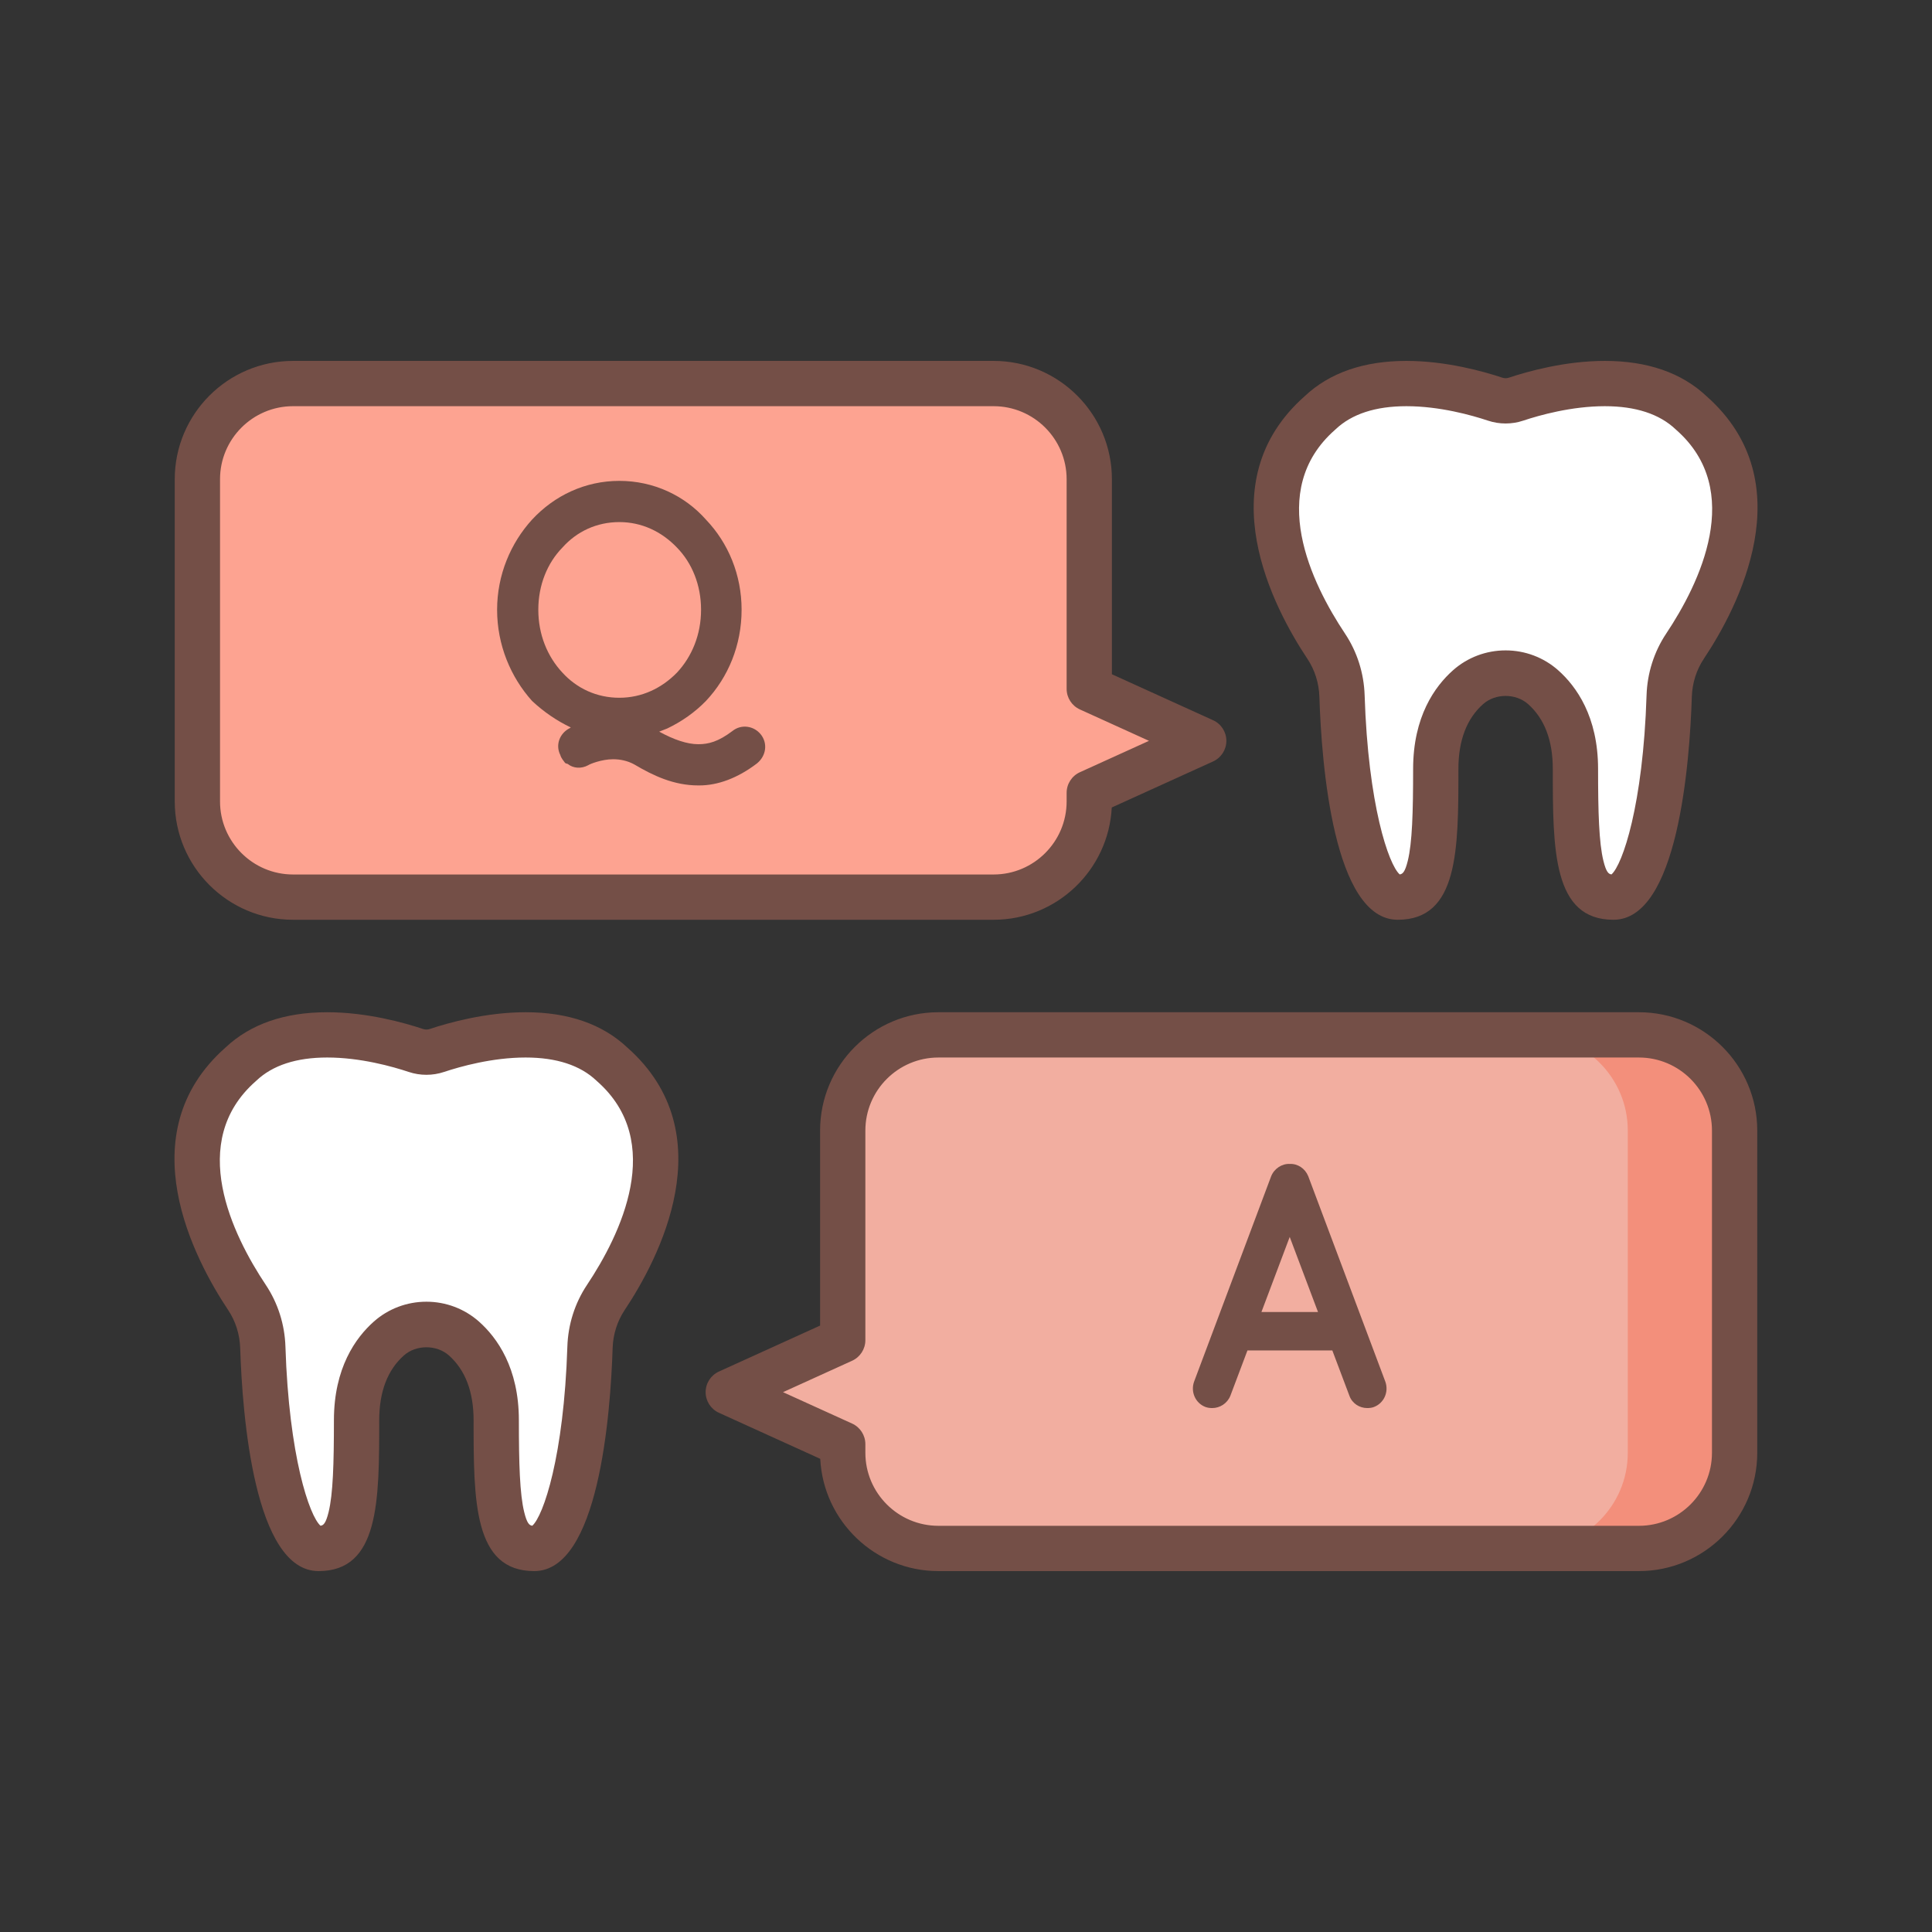 <svg id="SvgjsSvg1459" width="288" height="288" xmlns="http://www.w3.org/2000/svg" version="1.1" xmlns:xlink="http://www.w3.org/1999/xlink" xmlns:svgjs="http://svgjs.com/svgjs"><rect width="100%" height="100%" fill="#333333" stroke="none"/><defs id="SvgjsDefs1460"></defs><g id="SvgjsG1461"><svg xmlns="http://www.w3.org/2000/svg" id="Layer_1" x="0" y="0" enable-background="new 0 0 256 256" version="1.1" viewBox="0 0 256 256" xml:space="preserve" width="288" height="288"><path fill="#f2aea0" d="M96.5,184.469l14.656-6.658l0.511-0.232v-27.774c0-7.002,5.676-12.678,12.678-12.678h92.823
			c7.002,0,12.678,5.676,12.678,12.678V192.5c0,7.002-5.676,12.678-12.678,12.678h-92.823c-7.002,0-12.678-5.676-12.678-12.678
			v-1.141l-0.511-0.232L96.5,184.469z" class="colora0d1f2 svgShape"></path><path fill="#f38f7b" d="M217.167,137.126h-14.155c7.002,0,12.678,5.676,12.678,12.678V192.5c0,7.002-5.676,12.678-12.678,12.678
			h14.155c7.002,0,12.678-5.676,12.678-12.678v-42.695C229.845,142.803,224.169,137.126,217.167,137.126z" class="color7babf3 svgShape"></path><path fill="#ffffff" d="M81.084 141.007c-6.852-6.491-19.084-3.185-23.194-1.814-.903.301-1.877.301-2.78 0-4.11-1.371-16.343-4.677-23.194 1.814-11.232 9.87-3.29 24.765.81 30.917 1.308 1.962 2.023 4.254 2.098 6.611.435 13.623 3.177 26.643 7.385 26.643 4.599 0 5.037-5.256 5.037-16.988 0-5.577 2.091-8.893 4.286-10.836 2.816-2.494 7.119-2.494 9.935 0 2.194 1.944 4.286 5.259 4.286 10.836 0 11.731.438 16.988 5.037 16.988 4.209 0 6.95-13.02 7.385-26.643.075-2.357.79-4.648 2.098-6.611C84.374 165.772 92.316 150.877 81.084 141.007zM224.084 54.703c-6.852-6.491-19.084-3.185-23.194-1.814-.904.301-1.877.301-2.78 0-4.11-1.371-16.343-4.677-23.194 1.814-11.232 9.87-3.29 24.765.81 30.917 1.308 1.962 2.023 4.254 2.098 6.611.435 13.623 3.177 26.643 7.385 26.643 4.599 0 5.037-5.256 5.037-16.988 0-5.577 2.091-8.893 4.286-10.836 2.816-2.494 7.119-2.494 9.935 0 2.194 1.944 4.286 5.259 4.286 10.836 0 11.731.438 16.988 5.037 16.988 4.209 0 6.95-13.02 7.385-26.643.075-2.357.79-4.648 2.098-6.611C227.374 79.468 235.316 64.573 224.084 54.703z" class="colorfff svgShape"></path><path fill="#fda391" d="M159.5,98.164l-14.656-6.658l-0.511-0.232V63.5c0-7.002-5.676-12.678-12.678-12.678H38.833
			c-7.002,0-12.678,5.676-12.678,12.678v42.696c0,7.002,5.676,12.678,12.678,12.678h92.823c7.002,0,12.678-5.676,12.678-12.678
			v-1.141l0.511-0.232L159.5,98.164z" class="colorfd919f svgShape"></path><path fill="#744f47" d="M70.791 208.178c-8.037 0-8.037-9.263-8.037-19.987 0-3.774-1.102-6.666-3.275-8.592-1.624-1.438-4.331-1.438-5.957.001-2.172 1.925-3.274 4.815-3.274 8.591 0 10.725 0 19.987-8.037 19.987-8.52 0-10.1-20.663-10.384-29.547-.058-1.819-.61-3.563-1.596-5.044-4.431-6.646-13.325-23.331-.336-34.797 3.291-3.095 7.818-4.664 13.458-4.664 5.264 0 10.222 1.392 12.708 2.222.288.096.595.096.88 0 2.488-.83 7.445-2.222 12.709-2.222 5.64 0 10.167 1.569 13.458 4.664 12.989 11.466 4.095 28.151-.336 34.798-.985 1.479-1.537 3.224-1.595 5.043C80.891 187.515 79.31 208.178 70.791 208.178zM56.5 172.483c2.575 0 5.045.932 6.957 2.624 2.417 2.143 5.297 6.149 5.297 13.083 0 5.744.118 9.784.707 12.176.367 1.491.683 1.755 1.07 1.802 1.466-1.289 4.183-9.187 4.647-23.729.094-2.938.993-5.767 2.6-8.179 4.422-6.634 10.474-18.962 1.327-27-.028-.025-.056-.051-.083-.076-2.143-2.029-5.296-3.059-9.373-3.059-4.416 0-8.668 1.199-10.81 1.913-1.511.506-3.167.506-4.68 0-2.14-.714-6.392-1.913-10.808-1.913-4.077 0-7.23 1.029-9.372 3.059-.027.025-.055.051-.083.076-9.147 8.038-3.095 20.366 1.326 26.999 1.607 2.413 2.506 5.241 2.6 8.18.465 14.542 3.181 22.439 4.647 23.729.387-.047.703-.311 1.07-1.802.589-2.392.707-6.432.707-12.176 0-6.935 2.88-10.941 5.296-13.082C51.455 173.415 53.925 172.483 56.5 172.483zM213.791 121.874c-8.037 0-8.037-9.263-8.037-19.988 0-3.775-1.102-6.665-3.275-8.59-1.625-1.441-4.332-1.441-5.957 0-2.173 1.924-3.275 4.814-3.275 8.59 0 10.726 0 19.988-8.037 19.988-8.52 0-10.1-20.663-10.384-29.548-.058-1.819-.61-3.563-1.596-5.042-4.43-6.647-13.323-23.334-.335-34.8 3.291-3.094 7.818-4.662 13.458-4.662 5.265 0 10.222 1.392 12.708 2.221.288.096.595.096.88 0 2.487-.829 7.444-2.221 12.709-2.221 5.639 0 10.167 1.568 13.458 4.662 12.988 11.466 4.095 28.152-.335 34.8-.986 1.479-1.538 3.223-1.596 5.042C223.891 101.211 222.31 121.874 213.791 121.874zM199.5 86.18c2.575 0 5.046.932 6.957 2.624 2.416 2.141 5.296 6.147 5.296 13.082 0 5.744.118 9.784.707 12.177.367 1.491.683 1.755 1.07 1.802 1.466-1.289 4.183-9.187 4.647-23.729.094-2.939.993-5.768 2.6-8.179 4.421-6.633 10.473-18.962 1.327-27.001-.028-.024-.056-.049-.083-.075-2.143-2.029-5.296-3.058-9.373-3.058-4.417 0-8.668 1.198-10.809 1.912-1.511.506-3.167.506-4.68 0-2.14-.714-6.391-1.912-10.808-1.912-4.077 0-7.231 1.028-9.373 3.058-.027.026-.055.051-.083.075-9.146 8.039-3.095 20.368 1.326 27.001 1.607 2.411 2.506 5.239 2.6 8.179.465 14.543 3.181 22.44 4.647 23.729.387-.047.703-.311 1.07-1.802.589-2.393.707-6.433.707-12.177 0-6.936 2.88-10.941 5.297-13.082C194.454 87.111 196.925 86.18 199.5 86.18zM131.655 121.874H38.833c-8.645 0-15.678-7.033-15.678-15.679V63.5c0-8.645 7.033-15.678 15.678-15.678h92.823c8.645 0 15.678 7.033 15.678 15.678v25.842l13.407 6.091c1.071.486 1.759 1.555 1.759 2.731s-.688 2.245-1.759 2.731l-13.427 6.101C146.895 115.271 140.032 121.874 131.655 121.874zM38.833 53.822c-5.336 0-9.678 4.342-9.678 9.678v42.695c0 5.337 4.341 9.679 9.678 9.679h92.823c5.336 0 9.678-4.342 9.678-9.679v-1.141c0-1.176.687-2.243 1.757-2.73l9.156-4.16-9.156-4.16c-1.07-.487-1.757-1.555-1.757-2.73V63.5c0-5.336-4.342-9.678-9.678-9.678H38.833zM217.167 208.178h-92.823c-8.376 0-15.24-6.604-15.658-14.877L95.259 187.2c-1.071-.486-1.759-1.555-1.759-2.731s.688-2.245 1.759-2.731l13.407-6.091v-25.842c0-8.645 7.033-15.678 15.678-15.678h92.823c8.645 0 15.678 7.033 15.678 15.678V192.5C232.845 201.145 225.812 208.178 217.167 208.178zM103.753 184.469l9.156 4.16c1.07.487 1.757 1.555 1.757 2.73v1.141c0 5.336 4.342 9.678 9.678 9.678h92.823c5.336 0 9.678-4.342 9.678-9.678v-42.695c0-5.336-4.341-9.678-9.678-9.678h-92.823c-5.336 0-9.678 4.342-9.678 9.678v27.773c0 1.176-.687 2.243-1.757 2.73L103.753 184.469z" class="color504774 svgShape"></path><path fill="#744f47" d="M100.3 101.158c-2.545 1.943-5.184 2.915-7.636 2.915h-.139c-3.24 0-5.97-1.296-8.469-2.776-.926-.509-1.897-.694-2.823-.694-1.527 0-3.101.647-3.286.787-.925.509-1.99.416-2.684-.14-.046-.046-.139-.046-.278-.092-.046-.047-.046-.047-.092-.047-.231-.323-.509-.602-.648-1.064-.694-1.388-.046-2.915 1.25-3.563l.139-.093c-1.851-.879-3.61-2.082-5.137-3.517-2.823-3.147-4.628-7.405-4.628-12.079 0-4.628 1.805-8.84 4.628-11.94 2.962-3.193 7.034-5.137 11.57-5.137s8.654 1.943 11.478 5.137c2.962 3.101 4.72 7.313 4.72 11.94 0 4.674-1.758 8.932-4.72 12.079-1.435 1.48-3.193 2.73-5.137 3.656l-1.064.416c1.944 1.064 3.703 1.666 5.184 1.666 1.342 0 2.638-.324 4.535-1.759 1.157-.925 2.823-.694 3.749.463C101.735 98.474 101.55 100.14 100.3 101.158zM74.522 89.125c1.897 2.083 4.535 3.332 7.543 3.332 2.962 0 5.6-1.249 7.636-3.332 1.99-2.129 3.193-5.044 3.193-8.33s-1.203-6.202-3.193-8.238c-2.036-2.129-4.674-3.378-7.636-3.378-3.008 0-5.646 1.249-7.543 3.378-1.99 2.036-3.193 4.952-3.193 8.238S72.532 86.996 74.522 89.125zM176.54 178.94h-11.246l-2.268 6.016c-.417 1.019-1.388 1.62-2.407 1.62-.324 0-.602-.046-.879-.139-1.342-.509-1.99-1.99-1.527-3.332l10.228-27.259c.417-1.019 1.435-1.666 2.453-1.62 1.064-.046 2.036.602 2.453 1.62l10.228 27.259c.463 1.342-.185 2.823-1.527 3.332-.231.093-.555.139-.879.139-1.018 0-1.99-.602-2.36-1.62L176.54 178.94zM174.643 173.85l-3.749-9.95-3.749 9.95H174.643z" class="color504774 svgShape"></path></svg></g></svg>